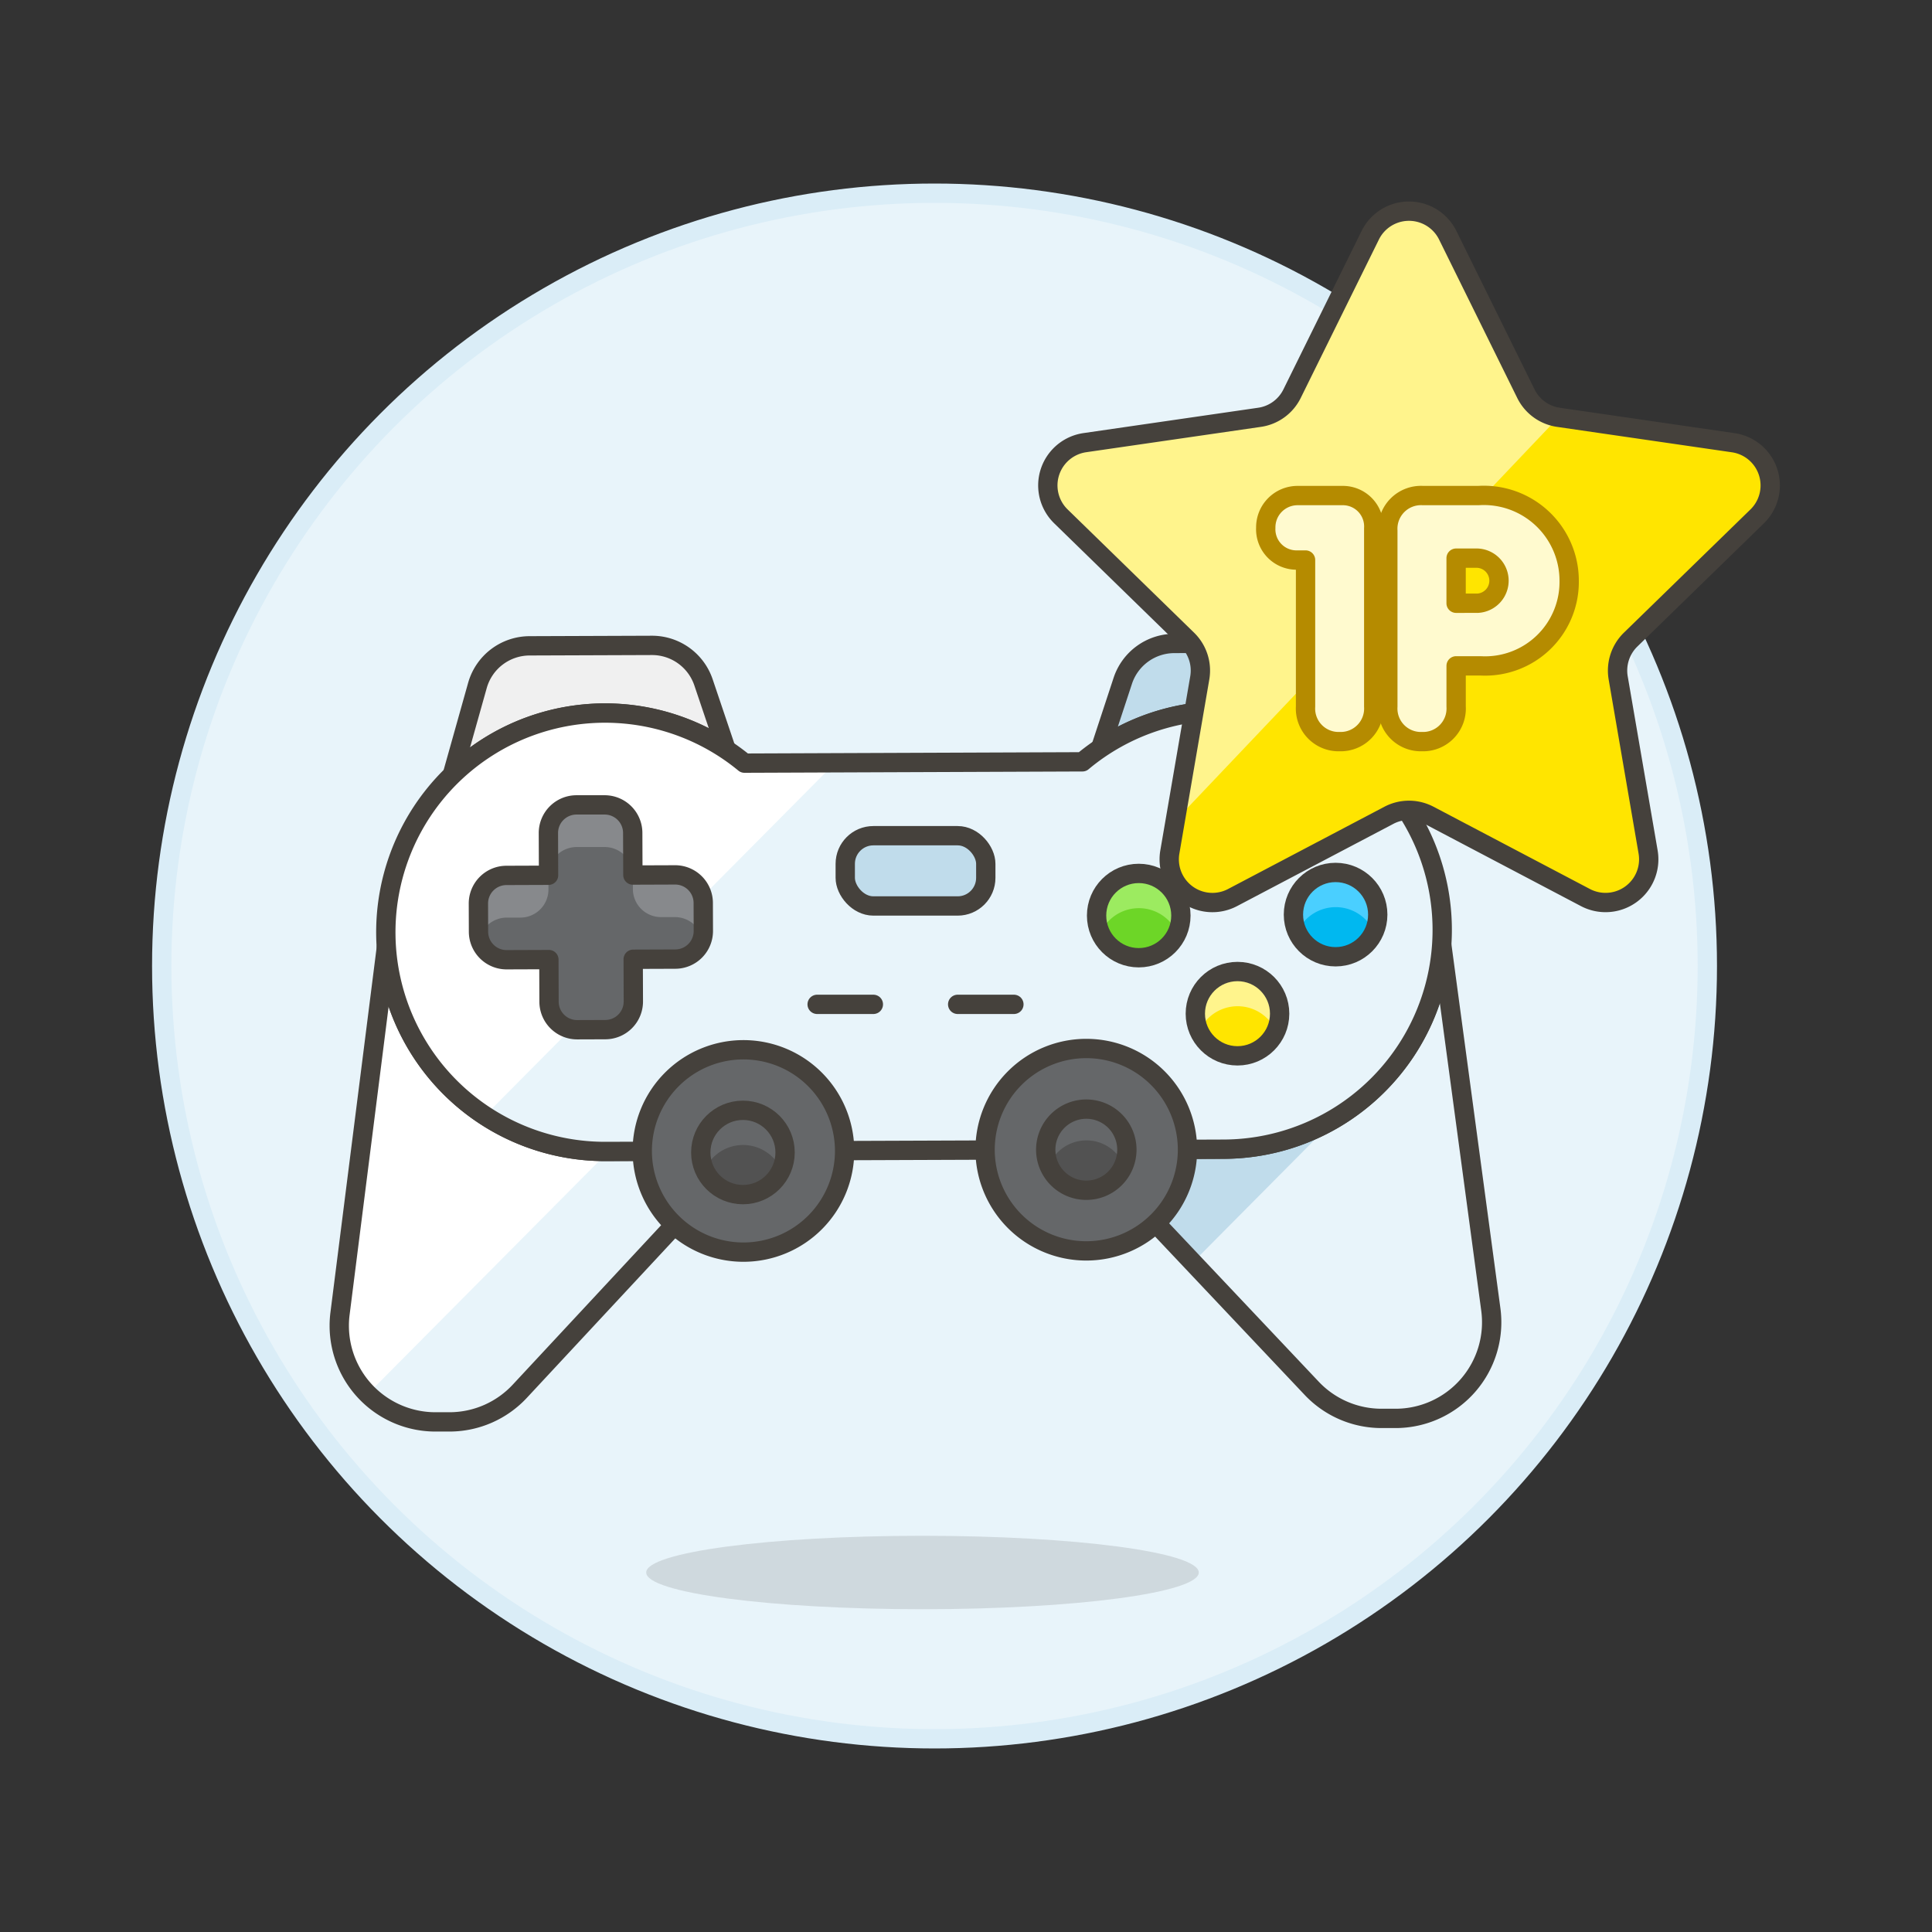 <svg xmlns="http://www.w3.org/2000/svg" viewBox="0 0 100 100"><rect x="0" y="0" width="100" height="100" fill="#333333" stroke="none"/><g class="nc-icon-wrapper"><defs/><circle class="a" cx="48.371" cy="50" r="40" fill="#e8f4fa" stroke="#daedf7" stroke-miterlimit="10"/><path class="b" d="M62.048 81.392c0-1.048-6.4-1.9-14.3-1.9s-14.3.85-14.3 1.9 6.4 1.9 14.3 1.9 14.3-.852 14.3-1.9z" fill="#45413c" opacity="0.15"/><path class="c" d="M56.227 59.508l11.664 12.348a4.972 4.972 0 0 0 3.638 1.56h.719a4.976 4.976 0 0 0 4.916-5.644L74.624 48.9a11.347 11.347 0 0 1-11.278 10.581z" style="" fill="#e8f4fa"/><path class="d" d="M69.231 57.8a11.233 11.233 0 0 1-5.885 1.684l-7.119.027 5.512 5.836z" style="" fill="#c0dceb"/><path class="e" d="M23.407 40.121a11.342 11.342 0 0 1 14.179-1.328l-1.173-3.475a2.813 2.813 0 0 0-2.676-1.913l-6.325.023a2.813 2.813 0 0 0-2.7 2.05z" fill="#f0f0f0" stroke="#45413c" stroke-linecap="round" stroke-linejoin="round"/><path class="f" d="M56.968 38.722a11.342 11.342 0 0 1 14.188 1.222l-1.341-4.632a2.813 2.813 0 0 0-2.713-2.03l-6.325.023a2.816 2.816 0 0 0-2.662 1.933z" fill="#c0dceb" stroke="#45413c" stroke-linecap="round" stroke-linejoin="round"/><path class="g" d="M56.227 59.508l11.664 12.348a4.972 4.972 0 0 0 3.638 1.56h.719a4.976 4.976 0 0 0 4.916-5.644L74.624 48.9a11.347 11.347 0 0 1-11.278 10.581z" stroke="#45413c" stroke-linecap="round" stroke-linejoin="round" fill="none"/><path class="h" d="M20 49.031l-2.4 18.958a4.834 4.834 0 0 0-.04.647 4.979 4.979 0 0 0 5 4.961h.718a4.975 4.975 0 0 0 3.627-1.587L38.48 59.573l-7.118.026A11.346 11.346 0 0 1 20 49.031" style="" fill="#fff"/><path class="c" d="M31.497 59.599l-12.46 12.552" style="" fill="#e8f4fa"/><path class="c" d="M19.036 72.152a4.968 4.968 0 0 0 3.527 1.448h.718a4.975 4.975 0 0 0 3.627-1.587l11.572-12.44-6.98.027" style="" fill="#e8f4fa"/><path class="g" d="M20 49.031l-2.4 18.958a4.834 4.834 0 0 0-.04.647 4.979 4.979 0 0 0 5 4.961h.718a4.975 4.975 0 0 0 3.627-1.587L38.48 59.573l-7.118.026A11.346 11.346 0 0 1 20 49.031" stroke="#45413c" stroke-linecap="round" stroke-linejoin="round" fill="none"/><path class="c" d="M74.649 48.092a11.343 11.343 0 0 0-18.624-8.66l-17.491.068a11.346 11.346 0 1 0-7.172 20.1l31.984-.118a11.346 11.346 0 0 0 11.303-11.39z" style="" fill="#e8f4fa"/><path class="h" d="M38.534 39.5a11.344 11.344 0 1 0-13.427 18.242l18.127-18.263z" style="" fill="#fff"/><path class="g" d="M74.649 48.092a11.343 11.343 0 0 0-18.624-8.66l-17.491.068a11.346 11.346 0 1 0-7.172 20.1l31.984-.118a11.346 11.346 0 0 0 11.303-11.39z" stroke="#45413c" stroke-linecap="round" stroke-linejoin="round" fill="none"/><path class="i" d="M43.717 59.554a5.237 5.237 0 1 1-5.256-5.218 5.237 5.237 0 0 1 5.256 5.218z" style="" fill="#656769"/><path class="g" d="M43.717 59.554a5.237 5.237 0 1 1-5.256-5.218 5.237 5.237 0 0 1 5.256 5.218z" stroke="#45413c" stroke-linecap="round" stroke-linejoin="round" fill="none"/><path class="i" d="M36.4 46.734a1.454 1.454 0 0 0-1.46-1.45l-2.182.008-.008-2.182a1.454 1.454 0 0 0-1.46-1.449h-1.455a1.455 1.455 0 0 0-1.45 1.46l.008 2.182-2.182.008a1.454 1.454 0 0 0-1.449 1.46l.005 1.455a1.454 1.454 0 0 0 1.46 1.45l2.183-.008.008 2.182a1.454 1.454 0 0 0 1.46 1.449l1.454-.005a1.455 1.455 0 0 0 1.45-1.46l-.008-2.183 2.182-.008a1.454 1.454 0 0 0 1.449-1.46z" style="" fill="#656769"/><path class="j" d="M36.4 46.734a1.454 1.454 0 0 0-1.46-1.45l-2.182.008v.728a1.455 1.455 0 0 0 1.46 1.449h.728a1.474 1.474 0 0 1 1.411 1.095 1.392 1.392 0 0 0 .046-.373z" style="" fill="#87898c"/><path class="j" d="M26.207 45.316a1.454 1.454 0 0 0-1.449 1.46l.005 1.455a1.4 1.4 0 0 0 .048.364 1.467 1.467 0 0 1 1.4-1.1h.728a1.455 1.455 0 0 0 1.449-1.46v-.728z" style="" fill="#87898c"/><path class="j" d="M32.746 43.11a1.454 1.454 0 0 0-1.46-1.449h-1.455a1.455 1.455 0 0 0-1.45 1.46l.008 2.182a1.456 1.456 0 0 1 1.45-1.46h1.455a1.454 1.454 0 0 1 1.46 1.449z" style="" fill="#87898c"/><path class="g" d="M36.4 46.734a1.454 1.454 0 0 0-1.46-1.45l-2.182.008-.008-2.182a1.454 1.454 0 0 0-1.46-1.449h-1.455a1.455 1.455 0 0 0-1.45 1.46l.008 2.182-2.182.008a1.454 1.454 0 0 0-1.449 1.46l.005 1.455a1.454 1.454 0 0 0 1.46 1.45l2.183-.008.008 2.182a1.454 1.454 0 0 0 1.46 1.449l1.454-.005a1.455 1.455 0 0 0 1.45-1.46l-.008-2.183 2.182-.008a1.454 1.454 0 0 0 1.449-1.46z" stroke="#45413c" stroke-linecap="round" stroke-linejoin="round" fill="none"/><path class="i" d="M61.464 59.488a5.238 5.238 0 1 1-5.256-5.218 5.237 5.237 0 0 1 5.256 5.218z" style="" fill="#656769"/><path class="g" d="M61.464 59.488a5.238 5.238 0 1 1-5.256-5.218 5.237 5.237 0 0 1 5.256 5.218z" stroke="#45413c" stroke-linecap="round" stroke-linejoin="round" fill="none"/><path class="k" d="M58.327 59.5a2.1 2.1 0 1 1-2.108-2.092 2.1 2.1 0 0 1 2.108 2.092z" style="" fill="#525252"/><path class="i" d="M56.225 59.026a2.1 2.1 0 0 1 1.943 1.284 2.1 2.1 0 1 0-3.876.014 2.1 2.1 0 0 1 1.933-1.298z" style="" fill="#656769"/><path class="g" d="M58.327 59.5a2.1 2.1 0 1 1-2.108-2.092 2.1 2.1 0 0 1 2.108 2.092z" stroke="#45413c" stroke-linecap="round" stroke-linejoin="round" fill="none"/><circle class="k" cx="38.454" cy="59.651" r="2.182" style="" fill="#525252"/><path class="i" d="M36.469 60.558a2.182 2.182 0 1 1 3.976-.011 2.176 2.176 0 0 0-3.972.009" style="" fill="#656769"/><circle class="g" cx="38.454" cy="59.651" r="2.182" stroke="#45413c" stroke-linecap="round" stroke-linejoin="round" fill="none"/><g><circle class="l" cx="64.02" cy="42.267" r="2.182" style="" fill="#ff6242"/><path class="m" d="M62.035 43.174a2.157 2.157 0 0 1-.2-.9 2.182 2.182 0 1 1 4.172.888 2.176 2.176 0 0 0-3.972.01" style="" fill="#ff866e"/><circle class="g" cx="64.02" cy="42.267" r="2.182" stroke="#45413c" stroke-linecap="round" stroke-linejoin="round" fill="none"/><circle class="n" cx="58.941" cy="47.39" r="2.182" style="" fill="#6dd627"/><path class="o" d="M56.956 48.3a2.182 2.182 0 1 1 3.975-.011 2.175 2.175 0 0 0-3.971.009" style="" fill="#9ceb60"/><circle class="g" cx="58.941" cy="47.39" r="2.182" stroke="#45413c" stroke-linecap="round" stroke-linejoin="round" fill="none"/><g><circle class="p" cx="69.13" cy="47.34" r="2.182" style="" fill="#00b8f0"/><path class="q" d="M67.145 48.247a2.182 2.182 0 1 1 3.976-.011 2.176 2.176 0 0 0-3.972.009" style="" fill="#4acfff"/><circle class="g" cx="69.13" cy="47.34" r="2.182" stroke="#45413c" stroke-linecap="round" stroke-linejoin="round" fill="none"/></g><g><circle class="r" cx="64.052" cy="52.468" r="2.182" style="" fill="#ffe500"/><path class="s" d="M62.066 53.375a2.183 2.183 0 1 1 3.976-.011 2.176 2.176 0 0 0-3.972.01" style="" fill="#fff48c"/><circle class="g" cx="64.052" cy="52.468" r="2.182" stroke="#45413c" stroke-linecap="round" stroke-linejoin="round" fill="none"/></g></g><g><path class="g" d="M42.295 51.985h2.91" stroke="#45413c" stroke-linecap="round" stroke-linejoin="round" fill="none"/><path class="g" d="M52.479 51.985h-2.91" stroke="#45413c" stroke-linecap="round" stroke-linejoin="round" fill="none"/><rect class="f" x="43.75" y="43.256" width="7.274" height="3.637" rx="1.455" fill="#c0dceb" stroke="#45413c" stroke-linecap="round" stroke-linejoin="round"/></g><g><path class="r" d="M70.924 12.176a2.236 2.236 0 0 1 4.01 0l4.046 8.2a2.231 2.231 0 0 0 1.684 1.224l9.047 1.315a2.235 2.235 0 0 1 1.24 3.813L84.4 33.107a2.24 2.24 0 0 0-.643 1.98l1.549 9.013a2.236 2.236 0 0 1-3.245 2.357L73.969 42.2a2.233 2.233 0 0 0-2.081 0L63.8 46.456a2.236 2.236 0 0 1-3.249-2.356l1.549-9.013a2.237 2.237 0 0 0-.642-1.98l-6.548-6.382a2.236 2.236 0 0 1 1.239-3.813l9.044-1.312a2.231 2.231 0 0 0 1.684-1.223z" style="" fill="#ffe500"/><path class="s" d="M60.827 42.489l1.269-7.4a2.237 2.237 0 0 0-.642-1.98l-6.548-6.382a2.236 2.236 0 0 1 1.239-3.813l9.048-1.314a2.231 2.231 0 0 0 1.684-1.223l4.047-8.2a2.236 2.236 0 0 1 4.01 0l4.046 8.2a2.231 2.231 0 0 0 1.684 1.223z" style="" fill="#fff48c"/><path class="g" d="M70.924 12.176a2.236 2.236 0 0 1 4.01 0l4.046 8.2a2.231 2.231 0 0 0 1.684 1.224l9.047 1.315a2.235 2.235 0 0 1 1.24 3.813L84.4 33.107a2.24 2.24 0 0 0-.643 1.98l1.549 9.013a2.236 2.236 0 0 1-3.245 2.357L73.969 42.2a2.233 2.233 0 0 0-2.081 0L63.8 46.456a2.236 2.236 0 0 1-3.249-2.356l1.549-9.013a2.237 2.237 0 0 0-.642-1.98l-6.548-6.382a2.236 2.236 0 0 1 1.239-3.813l9.044-1.312a2.231 2.231 0 0 0 1.684-1.223z" stroke="#45413c" stroke-linecap="round" stroke-linejoin="round" fill="none"/><path class="t" d="M69.34 38.386a1.712 1.712 0 0 1-1.765-1.815v-7.584h-.407a1.592 1.592 0 0 1-1.652-1.668 1.645 1.645 0 0 1 1.652-1.669h2.3a1.6 1.6 0 0 1 1.636 1.7v9.22a1.713 1.713 0 0 1-1.764 1.816z" stroke-linecap="round" stroke-linejoin="round" fill="#fffacf" stroke="#b58b00"/><path class="t" d="M73.6 38.386a1.713 1.713 0 0 1-1.766-1.815v-9.106a1.719 1.719 0 0 1 1.815-1.815h2.871a4.417 4.417 0 0 1 4.7 4.424 4.351 4.351 0 0 1-4.6 4.39h-1.251v2.107a1.713 1.713 0 0 1-1.769 1.815zm2.868-7.162a1.168 1.168 0 0 0 0-2.334h-1.1v2.334z" stroke-linecap="round" stroke-linejoin="round" fill="#fffacf" stroke="#b58b00"/></g></g></svg>